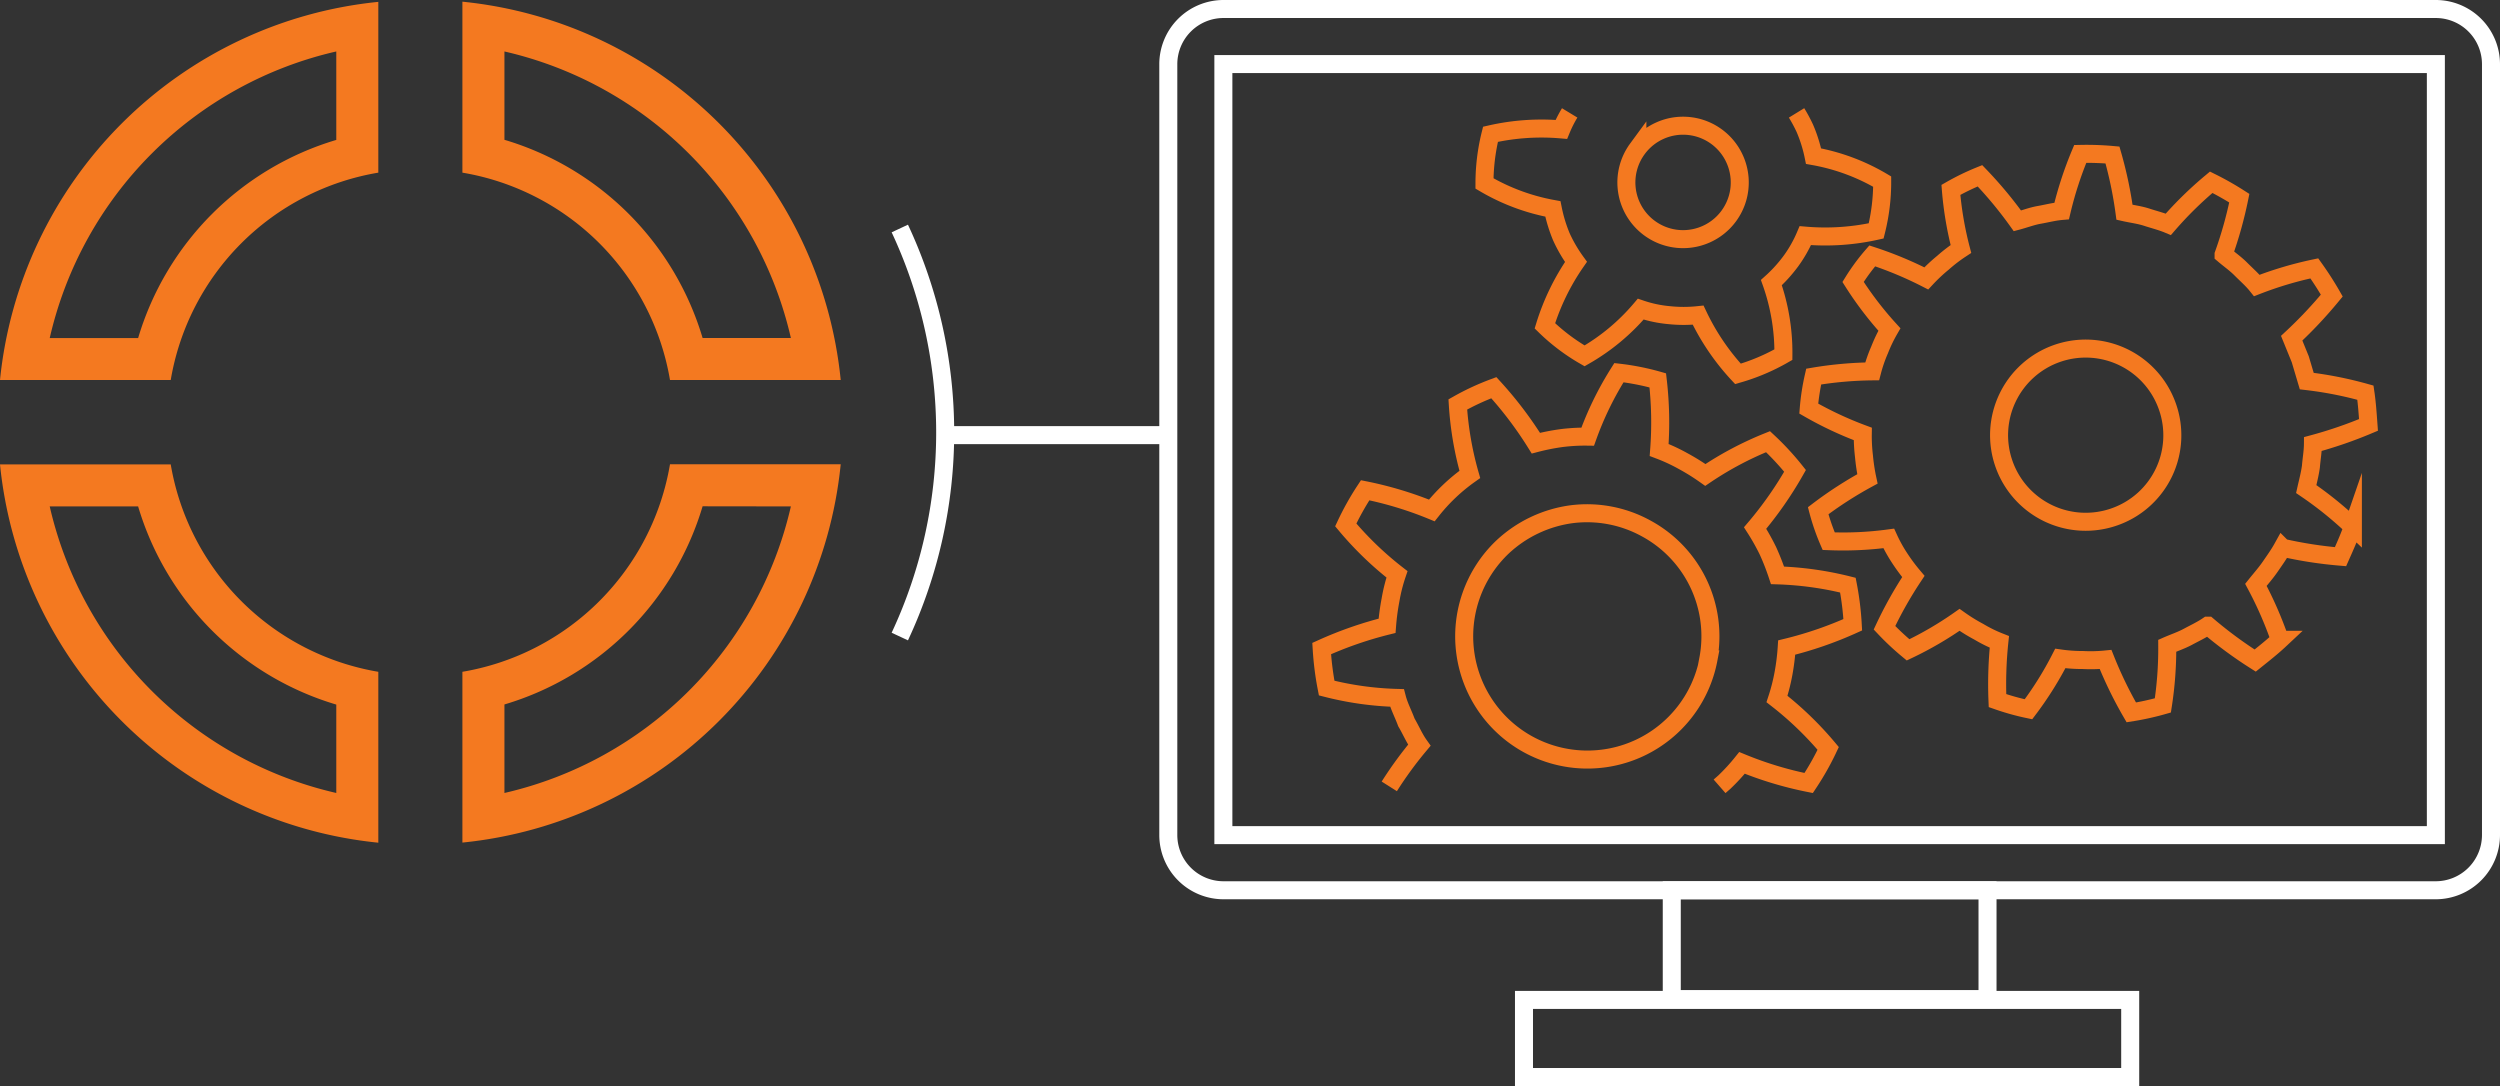 <?xml version="1.0" encoding="UTF-8"?> <svg xmlns="http://www.w3.org/2000/svg" viewBox="0 0 416.31 180.85"><rect x="0" y="0" width="416.31" height="180.85" fill="#333333" stroke="none"/><defs><style>.cls-1,.cls-2{fill:none;stroke-miterlimit:10;stroke-width:3px;}.cls-1{stroke:#fff;}.cls-2{stroke:#f47920;}.cls-3{fill:#f47920;}</style></defs><g id="Layer_2" data-name="Layer 2"><g id="Gear_Badge_construction" data-name="Gear Badge construction"><path class="cls-1" d="M405.63,1.5H203.72a9.2,9.2,0,0,0-9.17,9.17v128.4a9.2,9.2,0,0,0,9.17,9.18H405.63a9.21,9.21,0,0,0,9.18-9.18V10.67A9.2,9.2,0,0,0,405.63,1.5Zm0,137.57H203.72V10.67H405.63Z"></path><rect class="cls-1" x="278.39" y="148.25" width="52.58" height="18.12"></rect><rect class="cls-1" x="253.78" y="166.51" width="100.95" height="12.84"></rect><path class="cls-2" d="M384.82,77.72c.1-1.27.33-2.52.34-3.78a71.83,71.83,0,0,0,9.25-3.18c-.13-1.79-.25-3.6-.51-5.37a63.17,63.17,0,0,0-9.77-1.93l-1.08-3.63-1.43-3.51a73.08,73.08,0,0,0,6.68-7.1,53.64,53.64,0,0,0-2.91-4.53,61.32,61.32,0,0,0-9.57,2.85c-.8-1-1.76-1.82-2.65-2.72s-1.93-1.62-2.89-2.44A67.9,67.9,0,0,0,372.9,33a48.93,48.93,0,0,0-4.68-2.65,62,62,0,0,0-7.14,7c-1.17-.49-2.4-.79-3.59-1.18s-2.46-.54-3.71-.82a67.17,67.17,0,0,0-2-9.54,48.1,48.1,0,0,0-5.37-.18,61.49,61.49,0,0,0-3.09,9.5c-1.27.11-2.48.43-3.73.65s-2.43.68-3.64,1a67.72,67.72,0,0,0-6.24-7.51,39.94,39.94,0,0,0-4.84,2.35,57.47,57.47,0,0,0,1.67,9.84,25.86,25.86,0,0,0-3,2.3,28.25,28.25,0,0,0-2.77,2.6,62.6,62.6,0,0,0-9-3.75,33.62,33.62,0,0,0-3.19,4.34,57.35,57.35,0,0,0,6.05,7.92A24.87,24.87,0,0,0,313,58.26a24.06,24.06,0,0,0-1.24,3.58,62.52,62.52,0,0,0-9.74.87,37.88,37.88,0,0,0-.82,5.33,59.73,59.73,0,0,0,9,4.22A28.22,28.22,0,0,0,310.4,76a31.41,31.41,0,0,0,.57,3.75,64.82,64.82,0,0,0-8.2,5.3,35.7,35.7,0,0,0,1.75,5.07,57.15,57.15,0,0,0,10-.46A24.6,24.6,0,0,0,316.38,93a30.64,30.64,0,0,0,2.24,3,66.66,66.66,0,0,0-4.81,8.54,44.1,44.1,0,0,0,3.93,3.68,58.81,58.81,0,0,0,8.57-5,29.85,29.85,0,0,0,3.24,2,23.18,23.18,0,0,0,3.39,1.67,67.75,67.75,0,0,0-.31,9.78,40.76,40.76,0,0,0,5.16,1.44,57.51,57.51,0,0,0,5.3-8.46,26.14,26.14,0,0,0,3.77.26,25,25,0,0,0,3.77-.09,67.46,67.46,0,0,0,4.28,8.81,44.4,44.4,0,0,0,5.26-1.16,61.83,61.83,0,0,0,.73-9.94c1.14-.5,2.35-.9,3.46-1.5s2.27-1.14,3.3-1.84a70,70,0,0,0,7.88,5.81c1.4-1.12,2.82-2.24,4.12-3.46a63.44,63.44,0,0,0-4-9.15c.8-1,1.64-1.94,2.37-3s1.45-2.06,2.07-3.18a69.39,69.39,0,0,0,9.65,1.49c.73-1.64,1.47-3.29,2.06-5a61.93,61.93,0,0,0-7.77-6.26C384.32,80.2,384.64,79,384.82,77.72Zm-32.69,8.34a14.42,14.42,0,1,1,8.78-18.4A14.38,14.38,0,0,1,352.13,86.06Z"></path><path class="cls-2" d="M261.39,18.8A20,20,0,0,0,260,21.55a38.27,38.27,0,0,0-11.8.81,34.07,34.07,0,0,0-1,8.19,34.74,34.74,0,0,0,11.39,4.24A24.7,24.7,0,0,0,260,39.42a24,24,0,0,0,2.44,4.19,38.59,38.59,0,0,0-5.18,10.65,32.88,32.88,0,0,0,6.61,5,35.06,35.06,0,0,0,9.35-7.78,20.21,20.21,0,0,0,4.73,1,22.94,22.94,0,0,0,4.83,0,38.85,38.85,0,0,0,6.63,9.78,34.08,34.08,0,0,0,7.57-3.2,35,35,0,0,0-2-12,23.72,23.72,0,0,0,3.26-3.6,21.21,21.21,0,0,0,2.39-4.22,39.13,39.13,0,0,0,11.8-.79,33.49,33.49,0,0,0,1-8.21A34.24,34.24,0,0,0,302,26a23.93,23.93,0,0,0-1.45-4.63,25.4,25.4,0,0,0-1.38-2.57m-26.51,6a9.43,9.43,0,0,1,16.23,1.73,9.44,9.44,0,1,1-16.23-1.73Z"></path><path class="cls-2" d="M286.35,130.94l.8-.7a33,33,0,0,0,2.94-3.2,60.27,60.27,0,0,0,11.1,3.35,45.27,45.27,0,0,0,3.25-5.76,56,56,0,0,0-8.53-8.23,32,32,0,0,0,1.08-4.23,37,37,0,0,0,.54-4.34,63,63,0,0,0,11-3.79,49,49,0,0,0-.81-6.6A55.21,55.21,0,0,0,296,95.81a40.33,40.33,0,0,0-1.59-4.07,37.48,37.48,0,0,0-2.14-3.81,62,62,0,0,0,6.65-9.52,45.05,45.05,0,0,0-4.5-4.86,55.8,55.8,0,0,0-10.44,5.54,36.06,36.06,0,0,0-3.69-2.3,29.71,29.71,0,0,0-4-1.86,60.84,60.84,0,0,0-.23-11.59,40.69,40.69,0,0,0-6.47-1.28,54.06,54.06,0,0,0-5.2,10.65,31.49,31.49,0,0,0-4.34.24,36.56,36.56,0,0,0-4.29.85,63.25,63.25,0,0,0-7-9.24,41.52,41.52,0,0,0-6,2.79,54.64,54.64,0,0,0,2,11.65,30.66,30.66,0,0,0-6.33,6,60.84,60.84,0,0,0-11.1-3.36,46,46,0,0,0-3.23,5.77,55.59,55.59,0,0,0,8.53,8.23,27.88,27.88,0,0,0-1.07,4.23,39.34,39.34,0,0,0-.58,4.34A63.79,63.79,0,0,0,220.09,108a49.93,49.93,0,0,0,.83,6.58,53,53,0,0,0,11.71,1.64c.37,1.42,1.07,2.71,1.57,4.08.74,1.25,1.3,2.61,2.15,3.8a64,64,0,0,0-5,6.85m53.15-21.14a20.52,20.52,0,1,1-34.27-18.74,20.91,20.91,0,0,1,11.48-5.44A20.43,20.43,0,0,1,274.13,88a20.42,20.42,0,0,1,10.33,21.81Z"></path><path class="cls-3" d="M111.57,63.28H140a70.36,70.36,0,0,0-63-63V28.75A42.16,42.16,0,0,1,111.57,63.28ZM84,8.57a63.51,63.51,0,0,1,47.7,47.71H117a49,49,0,0,0-33-33ZM0,63.28H28.43A42.14,42.14,0,0,1,63,28.75V.31A70.38,70.38,0,0,0,0,63.28ZM56,8.57V23.3a49,49,0,0,0-33,33H8.28A63.48,63.48,0,0,1,56,8.57ZM28.43,77.33H0a70.38,70.38,0,0,0,63,63V111.87A42.18,42.18,0,0,1,28.43,77.33ZM56,132.05A63.5,63.5,0,0,1,8.28,84.33H23a49,49,0,0,0,33,33ZM77,111.87v28.44a70.37,70.37,0,0,0,63-63H111.57A42.19,42.19,0,0,1,77,111.87Zm54.7-27.54A63.53,63.53,0,0,1,84,132.05V117.31a49,49,0,0,0,33-33Z"></path><line class="cls-1" x1="157.22" y1="72.46" x2="194.55" y2="72.46"></line><path class="cls-1" d="M149.84,106a80.17,80.17,0,0,0,0-67.95"></path></g></g></svg> 